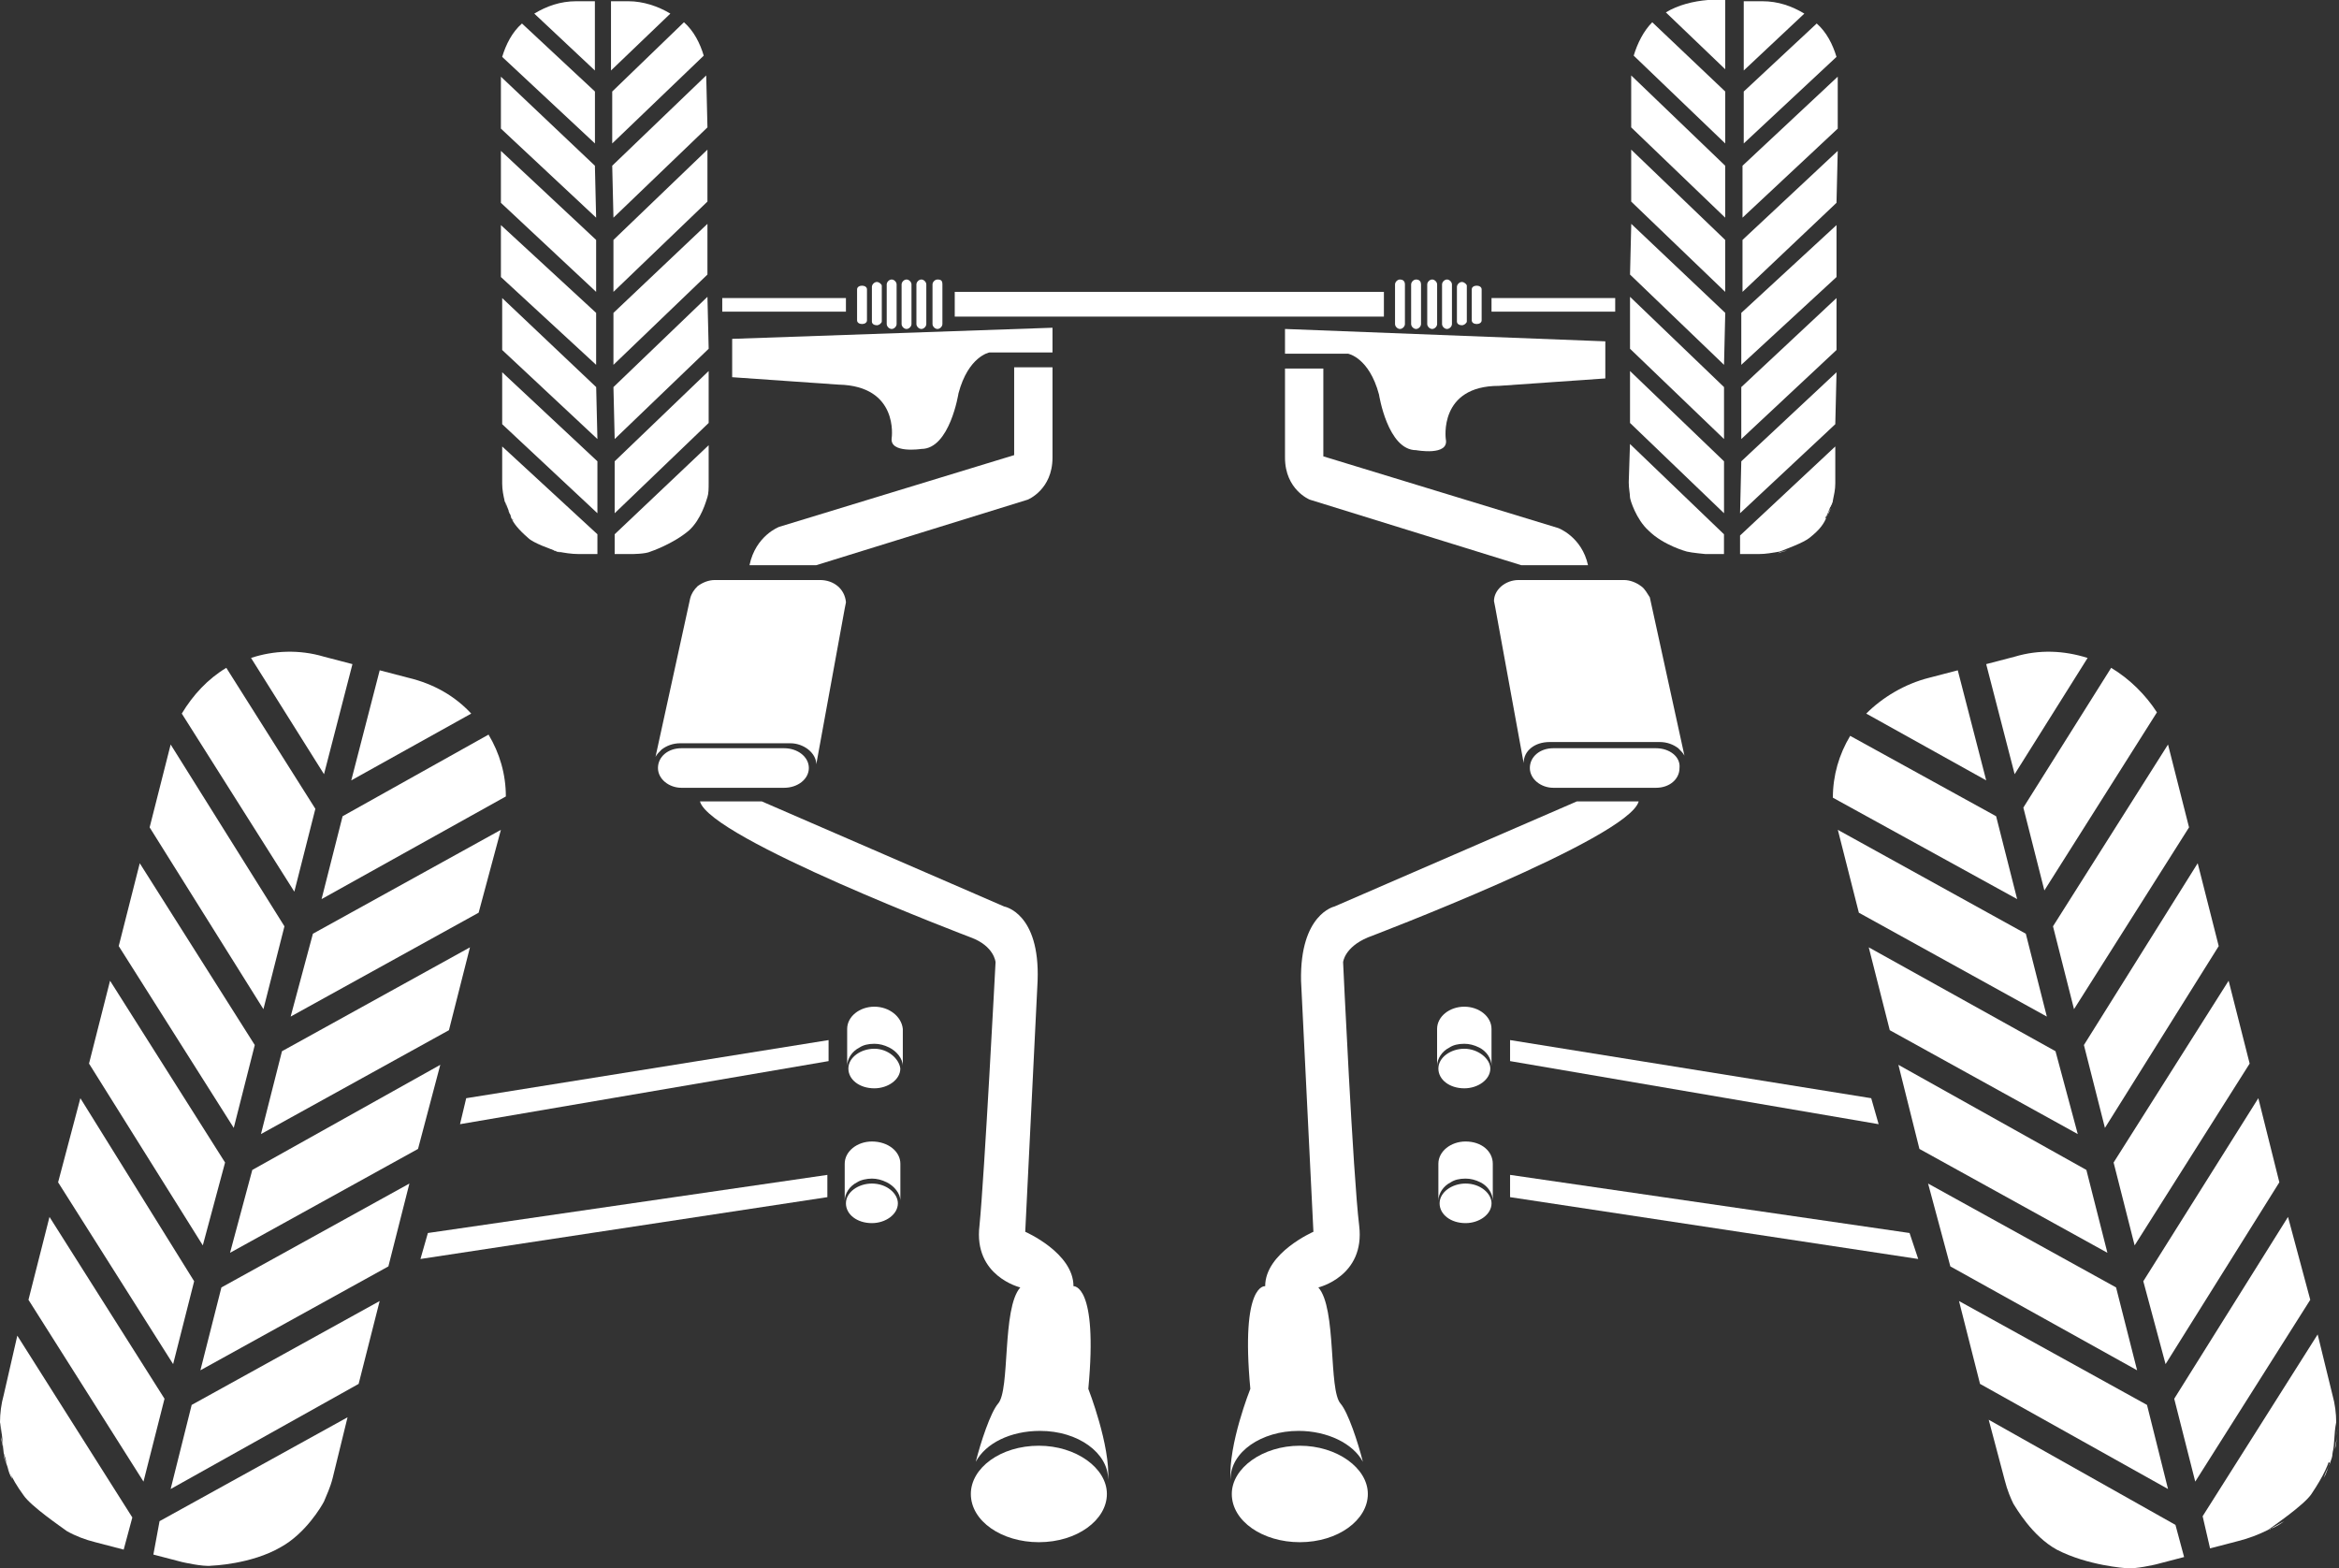 <?xml version="1.0" encoding="UTF-8"?> <svg xmlns="http://www.w3.org/2000/svg" width="343" height="230" viewBox="0 0 343 230" fill="none"><rect x="0" y="0" width="343" height="230" fill="#333333" stroke="none"/> <path d="M42.621 149.082L70.189 133.847L73.453 121.696L45.886 136.931L42.621 149.082Z" fill="white"></path> <path d="M36.813 96.487L47.514 113.535L51.685 97.393L47.514 96.305C43.887 95.217 40.078 95.398 36.813 96.487Z" fill="white"></path> <path d="M55.682 98.3L51.511 114.441L69.103 104.648C66.745 102.109 63.662 100.295 59.853 99.388L55.682 98.3Z" fill="white"></path> <path d="M50.239 119.701L47.156 131.853L74.18 116.799C74.18 113.535 73.273 110.452 71.641 107.731L50.239 119.701Z" fill="white"></path> <path d="M26.658 104.647L43.163 130.764L46.246 118.613L33.187 97.937C30.467 99.569 28.291 101.927 26.658 104.647Z" fill="white"></path> <path d="M4.175 190.615L21.042 217.276L24.125 205.124L7.258 178.463L4.175 190.615Z" fill="white"></path> <path d="M8.521 173.385L25.388 200.046L28.471 187.895L11.786 161.052L8.521 173.385Z" fill="white"></path> <path d="M21.943 121.334L38.629 147.994L41.712 135.843L25.026 109.182L21.943 121.334Z" fill="white"></path> <path d="M17.411 138.745L34.278 165.405L37.361 153.254L20.494 126.593L17.411 138.745Z" fill="white"></path> <path d="M13.055 155.974L29.74 182.635L33.005 170.483L16.138 143.823L13.055 155.974Z" fill="white"></path> <path d="M22.491 227.976L26.663 229.064C26.663 229.064 29.746 229.79 31.016 229.609C31.016 229.609 36.819 229.427 41.172 226.888C44.799 224.893 47.157 220.903 47.52 220.178C47.883 219.271 48.427 218.183 48.789 216.732L50.966 207.845L23.398 223.079L22.491 227.976Z" fill="white"></path> <path d="M29.387 200.953L56.954 185.718L60.037 173.567L32.47 188.801L29.387 200.953Z" fill="white"></path> <path d="M0.729 212.922C0.729 212.741 0.729 212.56 0.547 212.56C0.547 212.741 0.729 212.741 0.729 212.922Z" fill="white"></path> <path d="M0.55 212.56C0.369 212.016 0.188 211.291 0.188 210.747C0.369 211.291 0.369 212.016 0.55 212.56Z" fill="white"></path> <path d="M10.157 224.349C9.975 224.349 9.975 224.168 9.975 224.168C9.975 224.349 9.975 224.349 10.157 224.349Z" fill="white"></path> <path d="M9.797 224.168C9.072 223.805 8.527 223.442 7.802 223.079C8.527 223.442 9.253 223.986 9.797 224.168Z" fill="white"></path> <path d="M0.182 210.384C0.182 209.84 0.182 209.296 0.182 208.57C0.001 209.296 0.182 209.84 0.182 210.384Z" fill="white"></path> <path d="M1.266 214.918C1.448 215.462 1.811 216.006 1.992 216.731C1.811 216.006 1.629 215.462 1.266 214.918Z" fill="white"></path> <path d="M0.727 213.105C0.908 213.649 1.09 214.011 1.09 214.555C0.908 214.011 0.908 213.467 0.727 213.105Z" fill="white"></path> <path d="M0.544 204.58C0.181 205.849 0 207.3 0 208.57C0.363 210.384 0.363 211.653 0.544 213.104C0.725 213.648 0.907 214.011 0.907 214.555C0.907 214.736 1.088 214.918 1.088 215.099C1.27 215.643 1.632 216.187 1.814 216.913C1.451 216.369 1.27 215.825 1.088 215.099C1.088 214.918 0.907 214.736 0.907 214.555C0.725 214.192 0.544 213.648 0.544 213.285C0.907 214.736 1.451 216.55 3.446 219.27C4.534 220.903 9.068 223.986 9.794 224.53C11.063 225.256 12.514 225.8 13.965 226.162L18.137 227.251L19.406 222.535L2.539 195.874L0.544 204.58Z" fill="white"></path> <path d="M33.733 183.723L61.301 168.489L64.565 156.156L36.998 171.572L33.733 183.723Z" fill="white"></path> <path d="M25.024 218.364L52.592 202.948L55.675 190.796L28.108 206.031L25.024 218.364Z" fill="white"></path> <path d="M38.267 166.312L65.835 151.077L68.918 138.926L41.351 154.161L38.267 166.312Z" fill="white"></path> <path d="M89.778 24.303L89.96 31.921L103.743 18.681L103.562 11.063L89.778 24.303Z" fill="white"></path> <path d="M84.515 0.181C82.157 0.181 80.162 0.907 78.349 1.995L87.236 10.338V0.181H84.515Z" fill="white"></path> <path d="M89.598 0.181V10.338L98.304 1.995C96.49 0.907 94.314 0.181 92.138 0.181H89.598Z" fill="white"></path> <path d="M89.778 13.421V21.038L103.199 8.161C102.655 6.348 101.748 4.534 100.297 3.264L89.778 13.421Z" fill="white"></path> <path d="M76.544 3.446C75.093 4.715 74.187 6.529 73.642 8.343L87.245 21.038V13.421L76.544 3.446Z" fill="white"></path> <path d="M73.642 54.591V62.208L87.608 75.266V67.649L73.642 54.591Z" fill="white"></path> <path d="M73.642 43.709V51.326L87.608 64.384L87.426 56.767L73.642 43.709Z" fill="white"></path> <path d="M73.455 11.245V18.862L87.42 31.92L87.239 24.303L73.455 11.245Z" fill="white"></path> <path d="M73.455 22.127V29.744L87.42 42.802V35.185L73.455 22.127Z" fill="white"></path> <path d="M73.455 33.008V40.626L87.42 53.502V45.885L73.455 33.008Z" fill="white"></path> <path d="M90.137 78.35V81.251H92.676C92.676 81.251 94.671 81.251 95.396 80.889C95.396 80.889 98.661 79.8 101.019 77.805C102.832 76.173 103.558 73.453 103.739 72.909C103.921 72.365 103.921 71.639 103.921 70.732V65.291L90.137 78.35Z" fill="white"></path> <path d="M89.958 56.767L90.139 64.384L103.923 51.145L103.742 43.527L89.958 56.767Z" fill="white"></path> <path d="M74.002 73.272C74.183 73.634 74.183 74.178 74.365 74.541C74.183 74.178 74.183 73.816 74.002 73.453C74.183 73.453 74.002 73.272 74.002 73.272Z" fill="white"></path> <path d="M82.34 81.07C82.34 81.07 82.159 81.07 81.978 80.889C81.615 80.707 81.252 80.707 80.889 80.526C81.434 80.889 81.796 80.889 82.34 81.07Z" fill="white"></path> <path d="M74.543 74.904C74.543 74.722 74.543 74.722 74.362 74.722C74.543 74.722 74.543 74.722 74.543 74.904Z" fill="white"></path> <path d="M73.642 65.473V70.914C73.642 71.821 73.824 72.728 74.005 73.453C74.368 74.179 74.549 74.904 74.912 75.629C74.912 75.811 75.093 75.992 75.093 75.992C75.093 76.174 75.275 76.174 75.275 76.355C75.638 76.718 76 77.262 76.363 77.624C76 77.262 75.638 76.718 75.275 76.355C75.093 76.174 75.093 76.174 75.093 75.992C75.093 75.992 75.094 75.811 74.912 75.811C75.275 76.718 76 77.624 77.451 78.894C78.177 79.62 80.716 80.526 81.804 80.889C82.711 81.07 83.799 81.252 84.887 81.252H87.608V78.35L73.642 65.473Z" fill="white"></path> <path d="M75.269 75.992C75.269 76.174 75.45 76.174 75.45 76.355C75.45 76.355 75.269 76.174 75.269 75.992Z" fill="white"></path> <path d="M74.542 74.904C74.723 75.266 74.904 75.629 75.086 75.992C75.086 75.992 75.086 75.81 74.904 75.81C74.904 75.266 74.723 75.085 74.542 74.904Z" fill="white"></path> <path d="M89.958 45.885V53.503L103.742 40.263V32.827L89.958 45.885Z" fill="white"></path> <path d="M90.137 67.649V75.267L103.921 62.027V54.41L90.137 67.649Z" fill="white"></path> <path d="M89.958 35.185V42.802L103.742 29.562V21.945L89.958 35.185Z" fill="white"></path> <path d="M124.05 43.709H105.914V45.704H124.05V43.709Z" fill="white"></path> <path d="M137.472 40.989C137.11 40.989 136.747 41.352 136.747 41.715V47.518C136.747 47.881 137.11 48.244 137.472 48.244C137.835 48.244 138.198 47.881 138.198 47.518V41.715C138.198 41.17 138.016 40.989 137.472 40.989Z" fill="white"></path> <path d="M135.111 40.989C134.749 40.989 134.386 41.352 134.386 41.715V47.518C134.386 47.881 134.749 48.244 135.111 48.244C135.474 48.244 135.837 47.881 135.837 47.518V41.715C135.837 41.352 135.474 40.989 135.111 40.989Z" fill="white"></path> <path d="M132.938 40.989C132.575 40.989 132.213 41.352 132.213 41.715V47.518C132.213 47.881 132.575 48.244 132.938 48.244C133.301 48.244 133.664 47.881 133.664 47.518V41.715C133.664 41.352 133.301 40.989 132.938 40.989Z" fill="white"></path> <path d="M130.757 40.989C130.394 40.989 130.031 41.352 130.031 41.715V47.518C130.031 47.881 130.394 48.244 130.757 48.244C131.12 48.244 131.482 47.881 131.482 47.518V41.715C131.482 41.352 131.12 40.989 130.757 40.989Z" fill="white"></path> <path d="M128.584 41.352C128.221 41.352 127.858 41.714 127.858 42.077V47.155C127.858 47.518 128.221 47.699 128.584 47.699C128.946 47.699 129.309 47.337 129.309 47.155V41.896C129.309 41.714 128.946 41.352 128.584 41.352Z" fill="white"></path> <path d="M126.41 41.895C126.048 41.895 125.685 42.077 125.685 42.44V46.974C125.685 47.336 126.048 47.518 126.41 47.518C126.773 47.518 127.136 47.336 127.136 46.974V42.44C127.136 42.077 126.773 41.895 126.41 41.895Z" fill="white"></path> <path d="M114.985 109.726H99.932C97.937 109.726 96.486 110.996 96.486 112.628C96.486 114.26 98.118 115.53 99.932 115.53H114.985C116.98 115.53 118.612 114.26 118.612 112.628C118.612 110.996 116.98 109.726 114.985 109.726Z" fill="white"></path> <path d="M120.248 85.06H104.832C103.925 85.06 103.018 85.423 102.293 85.967C101.748 86.511 101.386 87.055 101.204 87.781L96.126 110.995C96.308 110.633 96.67 110.27 97.033 109.907C97.758 109.363 98.665 109 99.754 109H115.895C117.89 109 119.704 110.451 119.704 112.084L123.875 89.232L124.056 88.325C123.875 86.33 122.243 85.06 120.248 85.06Z" fill="white"></path> <path d="M148.721 66.743L114.262 77.262C114.262 77.262 110.816 78.531 109.909 82.884H119.702L150.716 73.272C150.716 73.272 154.343 71.821 154.343 67.105V53.866H148.721V66.743Z" fill="white"></path> <path d="M107.368 55.317L122.965 56.405C131.852 56.586 130.764 64.204 130.764 64.204C130.401 66.561 135.117 65.836 135.117 65.836C139.288 65.836 140.558 57.675 140.558 57.675C142.009 52.233 145.092 51.689 145.092 51.689H154.342V48.062L107.368 49.694V55.317Z" fill="white"></path> <path d="M152.343 212.016C146.721 212.016 142.368 215.281 142.368 219.09C142.368 223.08 146.902 226.163 152.343 226.163C157.965 226.163 162.318 222.898 162.318 219.09C162.318 215.281 157.784 212.016 152.343 212.016Z" fill="white"></path> <path d="M157.418 188.62C157.418 183.723 150.345 180.64 150.345 180.64L152.159 143.823C152.522 133.848 147.262 132.941 147.262 132.941L111.714 117.525H102.646C104.097 122.966 142.365 137.475 142.365 137.475C145.811 138.745 145.992 141.103 145.992 141.103C145.992 141.103 144.36 172.479 143.635 179.733C142.728 187.169 149.62 188.802 149.62 188.802C146.899 191.885 148.169 203.855 146.355 205.85C145.267 207.12 143.816 211.472 143.091 214.374C144.541 211.654 148.169 209.84 152.522 209.84C158.144 209.84 162.497 213.105 162.497 216.913C162.497 217.276 162.497 217.095 162.497 217.095C162.859 212.016 159.595 203.674 159.595 203.674C161.046 188.258 157.418 188.62 157.418 188.62Z" fill="white"></path> <path d="M127.86 173.567C125.865 173.567 124.051 174.836 124.051 176.468C124.051 178.101 125.683 179.37 127.86 179.37C129.855 179.37 131.668 178.101 131.668 176.468C131.668 175.018 130.036 173.567 127.86 173.567Z" fill="white"></path> <path d="M127.862 167.4C125.686 167.4 123.872 168.851 123.872 170.665V176.106C123.872 175.018 124.598 173.93 125.686 173.385C126.23 173.023 127.137 172.841 127.862 172.841C128.588 172.841 129.313 173.023 130.039 173.385C131.127 173.93 132.034 175.018 132.034 176.106V170.665C132.034 168.851 130.22 167.4 127.862 167.4Z" fill="white"></path> <path d="M61.658 184.63L121.327 175.562V172.297L62.746 180.821L61.658 184.63Z" fill="white"></path> <path d="M128.218 153.798C126.223 153.798 124.41 155.068 124.41 156.7C124.41 158.332 126.042 159.602 128.218 159.602C130.213 159.602 132.027 158.332 132.027 156.7C131.846 155.249 130.213 153.798 128.218 153.798Z" fill="white"></path> <path d="M128.221 147.631C126.044 147.631 124.231 149.082 124.231 150.896V156.337C124.231 155.249 124.956 154.161 126.044 153.617C126.588 153.254 127.314 153.072 128.221 153.072C128.946 153.072 129.672 153.254 130.397 153.617C131.485 154.161 132.392 155.249 132.392 156.337V150.896C132.211 149.082 130.397 147.631 128.221 147.631Z" fill="white"></path> <path d="M67.459 164.861L121.506 155.611V152.528L68.366 161.052L67.459 164.861Z" fill="white"></path> <path d="M269.507 121.696L272.59 133.848L300.157 149.082L297.074 136.931L269.507 121.696Z" fill="white"></path> <path d="M295.435 96.305L291.263 97.393L295.435 113.535L306.135 96.487C302.689 95.398 299.062 95.217 295.435 96.305Z" fill="white"></path> <path d="M282.922 99.388C279.295 100.295 276.03 102.29 273.672 104.648L291.265 114.441L287.094 98.3L282.922 99.388Z" fill="white"></path> <path d="M271.318 107.912C269.685 110.633 268.779 113.716 268.779 116.981L295.802 131.853L292.719 119.701L271.318 107.912Z" fill="white"></path> <path d="M309.589 97.937L296.712 118.432L299.795 130.583L316.3 104.467C314.667 101.927 312.31 99.57 309.589 97.937Z" fill="white"></path> <path d="M318.836 205.124L321.919 217.276L338.786 190.615L335.522 178.463L318.836 205.124Z" fill="white"></path> <path d="M314.302 187.894L317.567 200.046L334.252 173.385L331.169 161.052L314.302 187.894Z" fill="white"></path> <path d="M301.059 135.842L304.142 147.994L321.009 121.333L317.926 109.182L301.059 135.842Z" fill="white"></path> <path d="M305.593 153.254L308.676 165.405L325.362 138.745L322.279 126.593L305.593 153.254Z" fill="white"></path> <path d="M309.947 170.483L313.031 182.635L329.898 155.974L326.814 143.823L309.947 170.483Z" fill="white"></path> <path d="M291.631 208.207L293.988 217.094C294.351 218.545 294.895 219.815 295.258 220.54C295.621 221.084 297.978 225.256 301.606 227.251C306.14 229.608 311.762 229.971 311.762 229.971C313.032 230.152 316.115 229.427 316.115 229.427L320.286 228.339L319.017 223.623L291.631 208.207Z" fill="white"></path> <path d="M282.742 173.567L286.007 185.718L313.393 200.953L310.309 188.801L282.742 173.567Z" fill="white"></path> <path d="M332.981 224.168C332.981 224.349 332.981 224.349 332.981 224.168C332.8 224.349 332.8 224.349 332.8 224.349C332.8 224.349 332.981 224.349 332.981 224.168Z" fill="white"></path> <path d="M332.986 224.168C333.712 223.805 334.256 223.442 334.981 223.079C334.437 223.442 333.712 223.986 332.986 224.168Z" fill="white"></path> <path d="M342.769 210.565C342.588 211.291 342.588 211.835 342.406 212.56C342.406 212.016 342.588 211.291 342.769 210.565Z" fill="white"></path> <path d="M342.228 212.56C342.228 212.742 342.228 212.742 342.047 212.923C342.228 212.742 342.228 212.742 342.228 212.56Z" fill="white"></path> <path d="M342.775 208.751C342.775 209.295 342.775 210.021 342.594 210.565C342.775 209.839 342.775 209.295 342.775 208.751Z" fill="white"></path> <path d="M341.498 214.918C341.317 215.462 340.954 216.187 340.773 216.731C341.135 216.006 341.317 215.462 341.498 214.918Z" fill="white"></path> <path d="M341.502 214.918C341.321 215.462 340.958 216.187 340.777 216.731C341.14 216.006 341.321 215.462 341.502 214.918C341.502 214.736 341.684 214.736 341.684 214.555C341.865 214.011 342.046 213.648 342.046 213.104C342.409 211.653 342.228 210.384 342.59 208.57C342.59 207.3 342.409 205.85 342.046 204.58L339.87 195.693L323.003 222.354L324.091 227.069L328.263 225.981C329.714 225.618 331.164 225.074 332.615 224.349C333.341 223.805 337.875 220.722 338.963 219.089C340.777 216.369 341.502 214.736 341.865 213.104C341.684 213.467 341.684 214.011 341.502 214.374C341.684 214.555 341.684 214.736 341.502 214.918Z" fill="white"></path> <path d="M341.687 214.374C341.869 214.011 342.05 213.467 342.05 213.104C342.05 213.104 342.05 213.104 342.05 212.923C342.05 213.467 341.869 214.011 341.687 214.374Z" fill="white"></path> <path d="M278.388 156.156L281.471 168.489L309.038 183.723L305.955 171.572L278.388 156.156Z" fill="white"></path> <path d="M287.276 190.796L290.359 202.947L317.927 218.363L314.844 206.031L287.276 190.796Z" fill="white"></path> <path d="M274.04 138.926L277.123 151.077L304.691 166.312L301.426 154.16L274.04 138.926Z" fill="white"></path> <path d="M239.205 18.681L252.989 31.921V24.303L239.205 11.063V18.681Z" fill="white"></path> <path d="M255.708 0.181V10.338L264.595 1.995C262.782 0.907 260.787 0.181 258.429 0.181H255.708Z" fill="white"></path> <path d="M244.287 1.814L252.992 10.156V0H250.453C248.277 0.181 246.1 0.725 244.287 1.814Z" fill="white"></path> <path d="M239.573 8.161L252.994 21.038V13.421L242.293 3.264C241.024 4.534 240.117 6.348 239.573 8.161Z" fill="white"></path> <path d="M255.708 13.421V21.039L269.311 8.343C268.767 6.529 267.86 4.716 266.409 3.446L255.708 13.421Z" fill="white"></path> <path d="M255.169 75.266L269.134 62.208L269.316 54.591L255.35 67.649L255.169 75.266Z" fill="white"></path> <path d="M255.349 64.385L269.314 51.327V43.709L255.349 56.767V64.385Z" fill="white"></path> <path d="M255.528 31.92L269.493 18.862V11.245L255.528 24.303V31.92Z" fill="white"></path> <path d="M255.528 42.802L269.311 29.744L269.493 22.127L255.528 35.185V42.802Z" fill="white"></path> <path d="M255.349 53.502L269.314 40.626V33.008L255.349 45.885V53.502Z" fill="white"></path> <path d="M238.846 70.732C238.846 71.639 239.027 72.365 239.027 72.909C239.027 73.271 239.934 76.173 241.748 77.806C243.924 79.982 247.37 80.889 247.37 80.889C248.095 81.07 250.09 81.251 250.09 81.251H252.811V78.35L239.027 65.11L238.846 70.732Z" fill="white"></path> <path d="M239.033 51.145L252.817 64.384V56.767L239.033 43.527V51.145Z" fill="white"></path> <path d="M267.865 75.811C268.046 75.448 268.228 75.085 268.409 74.722C268.228 74.904 268.046 75.266 268.046 75.448C267.865 75.629 267.865 75.811 267.865 75.811Z" fill="white"></path> <path d="M262.061 80.708C261.698 80.889 261.336 80.889 260.973 81.07C260.791 81.07 260.61 81.252 260.61 81.252C260.973 80.889 261.517 80.889 262.061 80.708Z" fill="white"></path> <path d="M268.776 73.272C268.776 73.272 268.776 73.453 268.595 73.453C268.414 73.816 268.414 74.178 268.232 74.541C268.595 74.178 268.776 73.634 268.776 73.272Z" fill="white"></path> <path d="M268.414 74.541C268.414 74.541 268.414 74.722 268.232 74.722C268.414 74.722 268.414 74.722 268.414 74.541Z" fill="white"></path> <path d="M267.679 75.992C267.497 76.174 267.497 76.174 267.497 76.355C267.497 76.355 267.497 76.174 267.679 75.992Z" fill="white"></path> <path d="M255.169 81.252H257.889C258.978 81.252 259.885 81.07 260.973 80.889C261.88 80.526 264.419 79.62 265.325 78.894C266.958 77.624 267.502 76.718 267.865 75.811C267.865 75.811 267.865 75.992 267.683 75.992C267.502 76.174 267.502 76.174 267.502 76.355C267.139 76.718 266.776 77.262 266.414 77.624C266.776 77.262 267.139 76.718 267.502 76.355C267.502 76.174 267.683 76.174 267.683 75.992C267.683 75.811 267.865 75.629 267.865 75.629C268.227 74.904 268.409 74.179 268.771 73.453C268.953 72.546 269.134 71.821 269.134 70.914V65.473L255.169 78.531V81.252Z" fill="white"></path> <path d="M239.033 40.263L252.817 53.503L252.998 45.885L239.215 32.827L239.033 40.263Z" fill="white"></path> <path d="M239.033 62.027L252.817 75.267V67.649L239.033 54.41V62.027Z" fill="white"></path> <path d="M239.205 29.562L252.989 42.802V35.185L239.205 21.945V29.562Z" fill="white"></path> <path d="M140.007 42.802V46.43H171.383H202.941V42.802H171.383H140.007Z" fill="white"></path> <path d="M236.86 43.709H218.723V45.704H236.86V43.709Z" fill="white"></path> <path d="M205.298 40.989C204.936 40.989 204.573 41.352 204.573 41.715V47.518C204.573 47.881 204.936 48.244 205.298 48.244C205.661 48.244 206.024 47.881 206.024 47.518V41.715C206.024 41.17 205.661 40.989 205.298 40.989Z" fill="white"></path> <path d="M207.659 40.989C207.297 40.989 206.934 41.352 206.934 41.715V47.518C206.934 47.881 207.297 48.244 207.659 48.244C208.022 48.244 208.385 47.881 208.385 47.518V41.715C208.385 41.352 208.204 40.989 207.659 40.989Z" fill="white"></path> <path d="M210.02 40.989C209.658 40.989 209.295 41.352 209.295 41.715V47.518C209.295 47.881 209.658 48.244 210.02 48.244C210.383 48.244 210.746 47.881 210.746 47.518V41.715C210.746 41.352 210.383 40.989 210.02 40.989Z" fill="white"></path> <path d="M212.194 40.989C211.831 40.989 211.468 41.352 211.468 41.715V47.518C211.468 47.881 211.831 48.244 212.194 48.244C212.556 48.244 212.919 47.881 212.919 47.518V41.715C212.919 41.352 212.556 40.989 212.194 40.989Z" fill="white"></path> <path d="M214.375 41.352C214.012 41.352 213.649 41.714 213.649 42.077V47.155C213.649 47.518 214.012 47.699 214.375 47.699C214.738 47.699 215.1 47.337 215.1 47.155V41.896C215.1 41.714 214.738 41.352 214.375 41.352Z" fill="white"></path> <path d="M216.548 41.895C216.185 41.895 215.823 42.077 215.823 42.44V46.974C215.823 47.336 216.185 47.518 216.548 47.518C216.911 47.518 217.274 47.336 217.274 46.974V42.44C217.274 42.077 216.911 41.895 216.548 41.895Z" fill="white"></path> <path d="M242.843 109.726H227.79C225.795 109.726 224.344 110.996 224.344 112.628C224.344 114.26 225.976 115.53 227.79 115.53H242.843C244.838 115.53 246.289 114.26 246.289 112.628C246.47 110.996 244.838 109.726 242.843 109.726Z" fill="white"></path> <path d="M240.665 85.967C239.94 85.423 239.033 85.06 238.126 85.06H222.71C220.715 85.06 219.083 86.511 219.083 88.144L219.264 89.05L223.435 111.902C223.435 110.089 225.068 108.819 227.244 108.819H243.386C244.474 108.819 245.381 109.182 246.106 109.726C246.469 110.089 246.832 110.451 247.013 110.814L241.935 87.599C241.572 87.055 241.209 86.33 240.665 85.967Z" fill="white"></path> <path d="M228.519 77.444L194.06 66.924V54.047H188.437V67.106C188.437 71.821 192.065 73.272 192.065 73.272L223.078 82.885H232.872C231.965 78.713 228.519 77.444 228.519 77.444Z" fill="white"></path> <path d="M188.437 51.871H197.687C197.687 51.871 200.77 52.415 202.221 57.856C202.221 57.856 203.491 66.017 207.662 66.017C207.662 66.017 212.559 66.924 212.015 64.385C212.015 64.385 210.927 56.586 219.814 56.586L235.411 55.498V50.057L188.437 48.243V51.871Z" fill="white"></path> <path d="M190.61 212.016C185.169 212.016 180.635 215.281 180.635 219.09C180.635 223.08 185.169 226.163 190.61 226.163C196.233 226.163 200.585 222.898 200.585 219.09C200.585 215.281 196.051 212.016 190.61 212.016Z" fill="white"></path> <path d="M195.687 132.941C195.687 132.941 190.609 134.029 190.79 143.823L192.604 180.64C192.604 180.64 185.531 183.723 185.531 188.62C185.531 188.62 181.903 188.076 183.354 203.674C183.354 203.674 180.09 211.835 180.452 217.095C180.452 217.095 180.452 217.457 180.452 216.913C180.452 212.923 184.986 209.84 190.427 209.84C194.599 209.84 198.408 211.654 199.858 214.374C199.133 211.472 197.682 207.12 196.594 205.85C194.78 203.855 196.05 191.885 193.329 188.802C193.329 188.802 200.221 187.169 199.314 179.733C198.407 172.297 196.957 141.103 196.957 141.103C196.957 141.103 197.138 138.926 200.584 137.475C200.584 137.475 238.852 122.966 240.303 117.525H231.235L195.687 132.941Z" fill="white"></path> <path d="M214.917 173.567C212.922 173.567 211.109 174.836 211.109 176.468C211.109 178.101 212.741 179.37 214.917 179.37C216.912 179.37 218.726 178.101 218.726 176.468C218.726 175.018 217.094 173.567 214.917 173.567Z" fill="white"></path> <path d="M214.919 167.4C212.742 167.4 210.929 168.851 210.929 170.665V176.106C210.929 175.018 211.654 173.93 212.742 173.385C213.287 173.023 214.012 172.841 214.919 172.841C215.644 172.841 216.37 173.023 217.095 173.385C218.183 173.93 218.909 175.018 218.909 176.106V170.665C218.909 168.851 217.277 167.4 214.919 167.4Z" fill="white"></path> <path d="M221.444 172.297V175.562L281.294 184.63L280.025 180.821L221.444 172.297Z" fill="white"></path> <path d="M214.737 153.798C212.742 153.798 210.929 155.068 210.929 156.7C210.929 158.332 212.561 159.602 214.737 159.602C216.732 159.602 218.546 158.332 218.546 156.7C218.546 155.249 216.732 153.798 214.737 153.798Z" fill="white"></path> <path d="M214.731 147.631C212.555 147.631 210.741 149.082 210.741 150.896V156.337C210.741 155.249 211.467 154.161 212.555 153.617C213.099 153.254 213.824 153.072 214.731 153.072C215.457 153.072 216.182 153.254 216.908 153.617C217.996 154.161 218.721 155.249 218.721 156.337V150.896C218.721 149.082 216.908 147.631 214.731 147.631Z" fill="white"></path> <path d="M221.444 152.528V155.611L275.49 164.861L274.402 161.052L221.444 152.528Z" fill="white"></path> </svg> 
